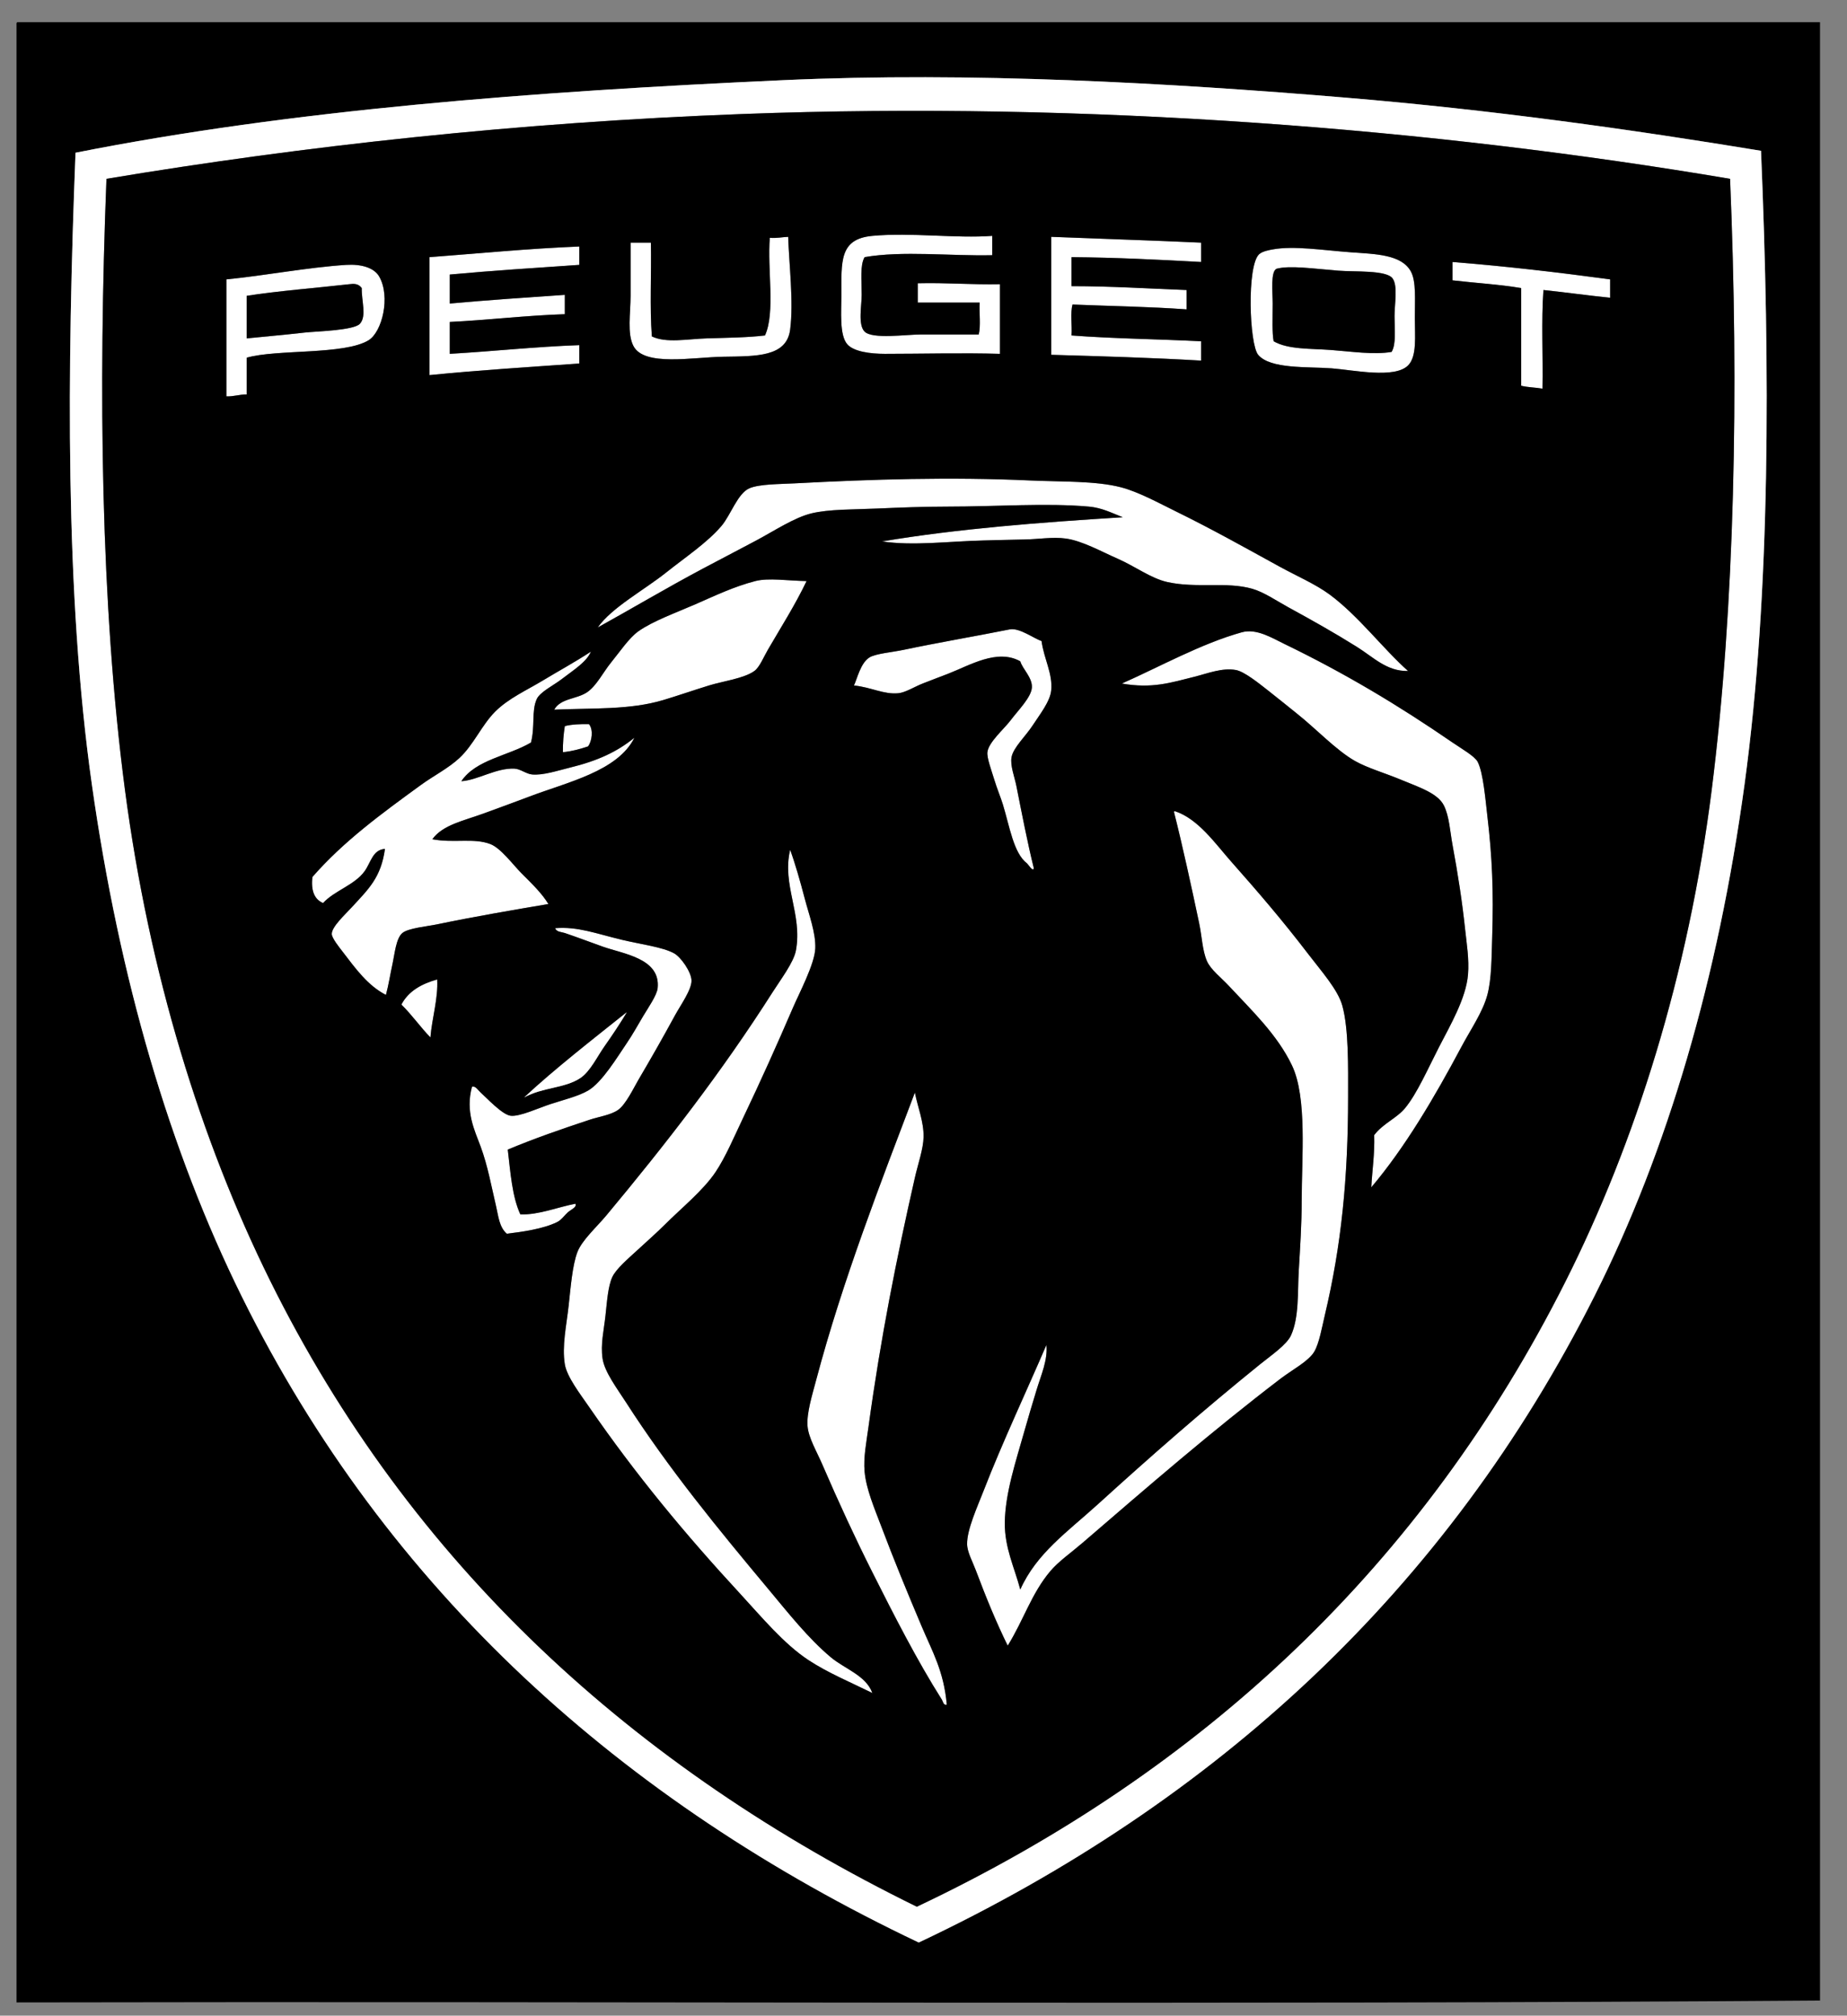 <?xml version="1.0" encoding="utf-8"?>
<!-- Generator: Adobe Illustrator 14.0.0, SVG Export Plug-In . SVG Version: 6.00 Build 43363)  -->
<!DOCTYPE svg PUBLIC "-//W3C//DTD SVG 1.1//EN" "http://www.w3.org/Graphics/SVG/1.1/DTD/svg11.dtd">
<svg version="1.1" id="Ebene_1" xmlns="http://www.w3.org/2000/svg" xmlns:xlink="http://www.w3.org/1999/xlink" x="0px" y="0px"
	 width="204.822px" height="223.547px" viewBox="0 0 204.822 223.547" enable-background="new 0 0 204.822 223.547"
	 xml:space="preserve">
<rect x="0" y="0" width="204.822" height="223.547" fill="#808080" stroke="none"/>
<g>
	<path fill-rule="evenodd" clip-rule="evenodd" d="M1.94,2.46c66.632,0,133.255,0,199.888,0c0,73.135,0,146.27,0,219.405
		c-66.214,0.5-133.372,0.072-199.995,0.214c0-73.099,0-146.199,0-219.297C1.824,2.63,1.815,2.479,1.94,2.46z M149.175,10.825
		c-19.39-1.614-41.423-2.884-62.411-1.93c-27.72,1.259-54.396,3.29-78.39,8.043C7.442,40.87,7.194,65.916,10.197,87.07
		c3.053,21.5,8.615,40.536,16.622,56.728c16.143,32.645,42.224,56.031,75.065,71.634c33.008-15.582,58.574-39.154,74.958-71.741
		c8.079-16.067,13.694-35.262,16.622-56.728c2.897-21.247,2.83-46.25,1.823-70.239C180.937,14.364,165.5,12.185,149.175,10.825z"/>
	<path fill-rule="evenodd" clip-rule="evenodd" fill="#FFFFFF" d="M195.287,16.723c1.007,23.989,1.075,48.992-1.823,70.239
		c-2.927,21.466-8.543,40.661-16.622,56.728c-16.384,32.586-41.95,56.159-74.958,71.741c-32.841-15.603-58.922-38.989-75.065-71.634
		C18.813,127.606,13.25,108.57,10.197,87.07c-3.003-21.154-2.755-46.2-1.823-70.132c23.993-4.753,50.67-6.784,78.39-8.043
		c20.988-0.954,43.021,0.316,62.411,1.93C165.5,12.185,180.937,14.364,195.287,16.723z M82.26,12.648
		c-24.849,0.931-48.566,3.536-70.454,7.185c-0.913,23.387-0.635,47.292,2.038,67.666c2.692,20.52,8.443,39.021,16.085,54.476
		c15.578,31.502,40.344,54.087,71.741,69.489c31.808-15.061,56.166-37.978,71.955-69.381c7.711-15.337,13.605-33.952,16.193-54.476
		c2.572-20.4,3.021-44.338,2.037-67.773C159.099,14.29,120.835,11.203,82.26,12.648z"/>
	<path fill-rule="evenodd" clip-rule="evenodd" fill="#FFFFFF" d="M110.034,26.16c0,0.715,0,1.43,0,2.145
		c-4.635,0.105-9.927-0.516-14.155,0.214c-0.519,0.91-0.322,2.523-0.322,4.183c0,1.188-0.434,3.319,0.322,4.075
		c0.866,0.866,4.558,0.322,6.22,0.322c2.398,0,4.387,0,6.435,0c0.25-0.966,0.036-2.394,0.107-3.539c-2.288,0-4.575,0-6.863,0
		c0-0.715,0-1.43,0-2.145c3.154-0.08,5.977,0.172,9.115,0.107c0,2.574,0,5.147,0,7.721c-4.087-0.123-8.793,0-12.761,0
		c-1.645,0-3.48-0.248-4.182-1.072c-0.878-1.031-0.644-3.656-0.644-5.362c0-3.845-0.237-6.307,3.432-6.648
		C101.019,25.761,106.026,26.462,110.034,26.16z"/>
	<path fill-rule="evenodd" clip-rule="evenodd" fill="#FFFFFF" d="M87.407,26.267c0.083,2.94,0.618,7.202,0.215,10.294
		c-0.396,3.033-3.741,2.944-7.399,3.002c-3.435,0.055-8.765,1.104-9.973-1.18c-0.725-1.369-0.322-3.67-0.322-5.576
		c0-1.998,0-3.997,0-5.898c0.751,0,1.501,0,2.252,0c0.069,3.434-0.14,7.147,0.107,10.402c1.618,0.772,3.942,0.281,6.112,0.215
		c2.206-0.068,4.502-0.088,6.434-0.322c1.169-2.573,0.237-7.376,0.537-10.83C86.15,26.439,86.718,26.292,87.407,26.267z"/>
	<path fill-rule="evenodd" clip-rule="evenodd" fill="#FFFFFF" d="M133.197,26.91c0,0.715,0,1.43,0,2.145
		c-4.709-0.26-9.443-0.494-14.37-0.537c0,1.072,0,2.145,0,3.217c4.395,0.002,8.526,0.268,12.761,0.429c0,0.715,0,1.43,0,2.145
		c-4.1-0.297-8.434-0.36-12.654-0.536c-0.25,0.93-0.036,2.323-0.107,3.431c4.653,0.352,9.604,0.405,14.37,0.644
		c0,0.715,0,1.43,0,2.145c-5.434-0.322-11.032-0.479-16.622-0.644c0-4.361,0-8.722,0-13.083
		C122.108,26.489,127.695,26.658,133.197,26.91z"/>
	<path fill-rule="evenodd" clip-rule="evenodd" fill="#FFFFFF" d="M64.244,27.339c0,0.679,0,1.358,0,2.037
		c-4.818,0.329-9.655,0.64-14.369,1.073c0,1.072,0,2.145,0,3.217c4.19-0.385,8.483-0.667,12.761-0.965c0,0.715,0,1.43,0,2.145
		c-4.393,0.146-8.432,0.647-12.761,0.858c0,1.18,0,2.359,0,3.539c4.831-0.28,9.436-0.788,14.369-0.965c0,0.68,0,1.359,0,2.038
		c-5.577,0.393-11.195,0.744-16.621,1.287c0-4.361,0-8.722,0-13.083C53.145,28.107,58.54,27.568,64.244,27.339z"/>
	<path fill-rule="evenodd" clip-rule="evenodd" fill="#FFFFFF" d="M141.133,27.661c2.361-0.433,5.583,0.096,8.686,0.321
		c2.694,0.196,5.622,0.223,6.648,2.145c0.586,1.096,0.429,3.076,0.429,5.147c0,2.006,0.256,4.248-0.751,5.254
		c-1.501,1.501-6.092,0.499-8.472,0.322c-2.68-0.199-6.812,0.098-8.15-1.501c-0.982-1.174-1.276-9.878,0.107-11.153
		C139.997,27.86,140.77,27.728,141.133,27.661z M154.645,35.06c0-1.382,0.389-3.339-0.215-4.182
		c-0.674-0.942-4.179-0.712-6.005-0.858c-2.843-0.227-5.362-0.607-6.863-0.215c-0.679,0.323-0.429,2.551-0.429,3.861
		c0,1.683-0.076,3.242,0.107,4.182c1.6,0.926,4.085,0.799,6.327,0.965c2.354,0.175,4.772,0.553,6.756,0.214
		C154.842,38.133,154.645,36.62,154.645,35.06z"/>
	<path fill-rule="evenodd" clip-rule="evenodd" fill="#FFFFFF" d="M178.558,30.985c0,0.68,0,1.359,0,2.038
		c-2.499-0.253-4.906-0.598-7.399-0.858c-0.25,3.432-0.036,7.328-0.107,10.938c-0.76-0.133-1.647-0.14-2.359-0.321
		c0-3.61,0-7.221,0-10.831c-2.411-0.413-5.087-0.561-7.614-0.858c0-0.679,0-1.358,0-2.037
		C167.068,29.535,172.859,30.214,178.558,30.985z"/>
	<path fill-rule="evenodd" clip-rule="evenodd" fill="#FFFFFF" d="M27.355,39.671c0,1.358,0,2.717,0,4.075
		c-0.826-0.004-1.406,0.238-2.252,0.214c0-4.325,0-8.65,0-12.976c4.148-0.4,9.067-1.341,13.297-1.608
		c1.617-0.102,3.074,0.293,3.646,1.287c1.292,2.244,0.327,6.162-1.18,7.078C38.167,39.382,30.688,38.708,27.355,39.671z
		 M38.722,31.521c-3.257,0.375-7.987,0.752-11.367,1.287c0,1.573,0,3.146,0,4.719c1.823-0.19,3.853-0.348,6.434-0.644
		c1.174-0.135,5.417-0.227,6.113-0.965c0.791-0.839,0.169-2.595,0.215-3.968C39.73,31.417,39.214,31.465,38.722,31.521z"/>
	<path fill-rule="evenodd" clip-rule="evenodd" d="M154.323,39.028c-1.983,0.338-4.402-0.04-6.756-0.214
		c-2.241-0.167-4.727-0.04-6.327-0.965c-0.184-0.94-0.107-2.499-0.107-4.182c0-1.311-0.25-3.539,0.429-3.861
		c1.501-0.393,4.02-0.012,6.863,0.215c1.826,0.146,5.331-0.084,6.005,0.858c0.604,0.843,0.215,2.8,0.215,4.182
		C154.645,36.62,154.842,38.133,154.323,39.028z"/>
	<path fill-rule="evenodd" clip-rule="evenodd" d="M40.117,31.95c-0.045,1.373,0.576,3.128-0.215,3.968
		c-0.695,0.738-4.939,0.831-6.113,0.965c-2.582,0.296-4.611,0.454-6.434,0.644c0-1.573,0-3.146,0-4.719
		c3.38-0.534,8.11-0.911,11.367-1.287C39.214,31.465,39.73,31.417,40.117,31.95z"/>
	<path fill-rule="evenodd" clip-rule="evenodd" fill="#FFFFFF" d="M89.445,64.443c-1.258,2.636-2.75,4.969-4.289,7.614
		c-0.473,0.812-0.918,1.935-1.502,2.359c-1.136,0.826-3.516,1.138-5.04,1.608c-1.762,0.545-3.428,1.124-5.04,1.609
		c-3.742,1.126-7.871,0.877-12.118,1.073c0.733-1.285,2.475-1.143,3.646-1.931c1.051-0.706,1.779-2.222,2.681-3.324
		c0.913-1.117,1.97-2.698,3.003-3.432c1.598-1.136,4.137-2.047,6.327-3.002c2.204-0.962,4.25-1.953,6.648-2.574
		C85.224,64.064,87.356,64.408,89.445,64.443z"/>
	<path fill-rule="evenodd" clip-rule="evenodd" fill="#FFFFFF" d="M115.503,71.091c0.279,2.029,1.249,3.603,1.072,5.469
		c-0.117,1.245-1.305,2.728-2.037,3.86c-0.786,1.215-2.158,2.475-2.359,3.539c-0.178,0.938,0.333,2.195,0.536,3.217
		c0.593,2.991,1.207,6.183,1.931,9.115c-0.083,0.445-0.58-0.374-0.751-0.536c-1.497-1.134-1.926-4.084-2.681-6.542
		c-0.248-0.806-0.642-1.719-0.965-2.788c-0.311-1.026-0.818-2.36-0.75-3.003c0.115-1.098,1.837-2.561,2.574-3.539
		c0.837-1.113,2.3-2.554,2.359-3.646c0.059-1.1-1.053-2.062-1.287-2.896c-2.565-1.427-5.579,0.44-8.042,1.394
		c-0.853,0.33-1.845,0.698-2.788,1.072c-0.915,0.363-1.906,0.995-2.681,1.073c-1.627,0.163-3.02-0.666-4.933-0.858
		c0.348-0.729,0.731-2.5,1.716-3.109c0.701-0.433,2.501-0.569,3.861-0.858c3.449-0.734,8.391-1.588,11.689-2.252
		C113.04,69.588,114.663,70.825,115.503,71.091z"/>
	<path fill-rule="evenodd" clip-rule="evenodd" fill="#FFFFFF" d="M152.071,131.68c0.099-1.938,0.389-3.686,0.322-5.791
		c0.983-1.3,2.482-1.852,3.432-3.002c1.309-1.589,2.483-4.282,3.753-6.756c1.223-2.383,2.998-5.396,3.217-8.042
		c0.142-1.711-0.152-3.447-0.321-5.04c-0.324-3.052-0.804-6.154-1.394-9.33c-0.277-1.49-0.356-3.188-0.965-4.397
		c-0.691-1.371-2.831-2.041-4.611-2.788c-1.906-0.8-3.861-1.35-5.254-2.145c-2.084-1.189-4.293-3.553-6.434-5.254
		c-0.941-0.749-2.044-1.658-3.217-2.574c-1.003-0.784-2.607-2.082-3.539-2.252c-1.527-0.28-3.178,0.393-4.611,0.75
		c-2.69,0.672-4.687,1.331-8.042,0.75c4.196-1.857,8.812-4.435,13.297-5.683c1.633-0.455,3.342,0.621,4.718,1.287
		c6.658,3.223,12.603,6.774,18.659,10.938c0.993,0.683,2.463,1.512,2.788,2.145c0.625,1.219,0.87,4.289,1.072,6.005
		c0.543,4.601,0.694,8.372,0.537,13.405c-0.072,2.298-0.065,4.679-0.537,6.434c-0.514,1.917-1.857,3.839-2.895,5.791
		C159.07,121.719,155.796,127.275,152.071,131.68z"/>
	<path fill-rule="evenodd" clip-rule="evenodd" fill="#FFFFFF" d="M65.316,80.314c0.51,0.622,0.326,1.902-0.107,2.466
		c-0.859,0.285-1.748,0.54-2.788,0.643c-0.01-1.047,0.072-2.001,0.214-2.895C63.407,80.334,64.331,80.293,65.316,80.314z"/>
	<path fill-rule="evenodd" clip-rule="evenodd" fill="#FFFFFF" d="M130.195,90.072c-0.02-0.091,0.042-0.101,0.107-0.107
		c2.584,0.856,4.473,3.604,6.22,5.577c3.062,3.458,5.695,6.526,8.579,10.294c1.456,1.903,3.263,3.927,3.753,5.684
		c0.726,2.598,0.644,6.916,0.644,10.08c0,9.105-0.748,16.512-2.574,24.235c-0.33,1.395-0.63,3.143-1.18,4.075
		c-0.624,1.058-2.454,2.01-3.753,3.003c-7.67,5.861-14.666,11.932-21.983,18.23c-1.231,1.061-2.621,2.022-3.539,3.11
		c-2.085,2.473-2.966,5.441-4.718,8.257c-1.275-2.592-2.407-5.352-3.539-8.365c-0.367-0.978-0.951-2.009-0.965-2.895
		c-0.025-1.606,1.139-4.132,1.823-5.898c2.106-5.431,4.858-11.254,6.971-16.193c0.167,1.669-0.582,3.316-1.073,4.933
		c-0.472,1.557-0.945,3.12-1.394,4.718c-0.898,3.197-2.116,6.8-2.145,10.08c-0.024,2.785,1.075,4.964,1.716,7.399
		c1.786-4.007,5.237-6.401,8.579-9.437c5.97-5.422,11.551-10.32,18.015-15.549c1.223-0.988,2.953-2.157,3.432-3.217
		c0.904-2.001,0.714-4.756,0.858-7.185c0.157-2.651,0.322-5.133,0.322-7.721c0-4.776,0.621-11.451-1.072-15.013
		c-1.625-3.418-4.504-6.139-6.97-8.793c-0.89-0.958-2.048-1.829-2.466-2.789c-0.507-1.162-0.557-2.753-0.858-4.182
		C132.143,98.422,131.119,93.719,130.195,90.072z"/>
	<path fill-rule="evenodd" clip-rule="evenodd" fill="#FFFFFF" d="M87.622,94.254c0.507,1.359,1.129,3.519,1.608,5.362
		c0.469,1.807,1.25,3.84,1.18,5.576c-0.071,1.728-1.801,4.997-2.466,6.542c-1.86,4.316-3.563,8.103-5.577,12.332
		c-0.98,2.059-1.906,4.254-3.002,5.898c-1.376,2.064-3.816,4.031-5.684,5.897c-0.842,0.842-1.937,1.805-3.002,2.789
		c-1.015,0.937-2.373,2.081-2.789,3.002c-0.467,1.037-0.574,2.675-0.75,4.29c-0.18,1.651-0.554,3.107-0.322,4.718
		c0.214,1.492,1.612,3.328,2.574,4.826c4.785,7.451,10.254,14.094,15.764,20.697c2.265,2.715,4.463,5.51,6.97,7.613
		c1.545,1.296,3.912,2.019,4.611,3.968c-2.403-1.186-4.934-2.236-7.078-3.646c-2.749-1.808-5.21-4.794-7.614-7.399
		c-5.986-6.486-11.501-13.104-16.729-20.696c-0.969-1.408-2.451-3.321-2.681-4.719c-0.331-2.016,0.175-4.246,0.429-6.541
		c0.218-1.97,0.401-4.409,0.965-5.898c0.497-1.311,2.133-2.774,3.217-4.075c6.522-7.827,12.756-15.837,18.444-24.771
		c0.899-1.411,2.334-3.301,2.574-4.611C89.005,101.369,86.691,98.161,87.622,94.254z"/>
	<path fill-rule="evenodd" clip-rule="evenodd" fill="#FFFFFF" d="M56.309,127.498c0.299,2.56,0.488,5.231,1.394,7.185
		c2.073,0.068,4.124-0.807,6.112-1.18c0.182,0.394-0.493,0.632-0.858,0.965c-0.376,0.344-0.71,0.844-1.18,1.072
		c-1.559,0.761-3.89,1.088-5.576,1.287c-0.837-0.716-0.94-1.983-1.18-3.002c-0.517-2.208-0.939-4.546-1.716-6.649
		c-0.684-1.853-1.714-3.872-0.965-6.648c0.383-0.128,0.648,0.36,0.965,0.643c0.648,0.579,2.384,2.462,3.324,2.574
		c0.999,0.119,3.1-0.862,4.397-1.287c1.429-0.468,3.088-0.868,4.182-1.501c1.568-0.908,3.3-3.808,4.29-5.254
		c0.653-0.956,1.146-1.864,1.823-3.003c0.542-0.91,1.527-2.317,1.609-3.109c0.339-3.315-3.809-3.786-6.112-4.611
		c-1.491-0.534-2.744-1.011-4.183-1.501c-0.343-0.117-0.922-0.098-1.072-0.536c2.519-0.205,4.531,0.602,7.399,1.287
		c2.128,0.508,4.531,0.805,5.791,1.501c0.769,0.425,1.903,2.071,1.931,3.002c0.029,1.021-1.219,2.753-1.823,3.861
		c-1.422,2.607-2.523,4.542-4.075,7.185c-0.511,0.869-1.391,2.73-2.252,3.325c-0.818,0.565-2.118,0.744-3.11,1.072
		C62.311,125.204,59.258,126.258,56.309,127.498z"/>
	<path fill-rule="evenodd" clip-rule="evenodd" fill="#FFFFFF" d="M48.48,108.624c0.125,2.091-0.576,4.285-0.75,6.434
		c-1.124-1.164-2.061-2.515-3.217-3.646C45.284,109.932,46.726,109.121,48.48,108.624z"/>
	<path fill-rule="evenodd" clip-rule="evenodd" fill="#FFFFFF" d="M101.455,121.17c0.308,1.592,1,3.236,0.965,4.934
		c-0.027,1.316-0.618,2.976-0.965,4.503c-2.036,8.962-3.797,17.763-5.147,27.667c-0.227,1.66-0.572,3.385-0.429,4.933
		c0.182,1.974,1.102,4.092,1.823,6.005c1.44,3.822,2.891,7.343,4.504,11.152c1.206,2.849,2.458,4.97,2.788,8.686
		c-0.361,0.134-0.438-0.38-0.536-0.536c-2.746-4.329-5.314-9.367-7.721-14.156c-1.868-3.715-3.769-7.815-5.576-12.01
		c-0.592-1.374-1.505-2.895-1.608-4.182c-0.116-1.452,0.517-3.456,0.965-5.147C93.442,141.986,97.727,131.007,101.455,121.17z"/>
	<path fill-rule="evenodd" clip-rule="evenodd" fill="#FFFFFF" d="M156.146,74.416c-2.365,0.052-3.812-1.51-5.684-2.681
		c-2.522-1.577-4.867-2.894-7.614-4.397c-1.258-0.688-2.688-1.67-3.967-2.037c-2.871-0.824-6.19-0.029-9.437-0.751
		c-1.794-0.398-3.6-1.755-5.469-2.573c-1.855-0.813-3.962-2-5.791-2.252c-1.444-0.2-3.076,0.083-4.611,0.107
		c-1.511,0.023-3.067,0.073-4.504,0.107c-3.935,0.094-7.782,0.622-11.26,0.107c8.39-1.404,17.479-2.109,26.702-2.681
		c-1.259-0.488-2.309-1.049-3.753-1.18c-4.698-0.424-10.202,0-15.764,0c-2.532,0-5.186,0.103-7.721,0.214
		c-2.583,0.114-5.354,0.063-7.292,0.537c-1.906,0.465-4.097,1.927-6.113,3.002c-2.066,1.103-4.071,2.138-5.898,3.11
		c-4.178,2.223-8.216,4.628-11.689,6.542c1.582-2.235,5.104-4.112,7.614-6.113c2.105-1.678,4.539-3.294,6.112-5.147
		c1.037-1.22,1.794-3.624,3.11-4.183c1.097-0.466,3.369-0.453,4.933-0.536c8.678-0.461,17.297-0.729,26.273-0.321
		c3.404,0.154,7.192,0.028,9.973,0.75c1.957,0.509,4.176,1.731,6.112,2.682c3.992,1.959,7.621,3.995,11.474,6.112
		c1.919,1.055,4.003,1.945,5.576,3.11C150.659,68.314,153.383,71.966,156.146,74.416z"/>
	<path fill-rule="evenodd" clip-rule="evenodd" fill="#FFFFFF" d="M65.531,72.271c-0.495,1.152-1.835,1.972-3.324,3.11
		c-0.794,0.607-2.331,1.375-2.681,2.145c-0.604,1.328-0.171,3.01-0.644,4.825c-2.521,1.483-6.116,1.891-7.721,4.29
		c1.826-0.117,3.873-1.493,5.898-1.394c0.654,0.032,1.286,0.579,1.93,0.644c1.217,0.123,2.841-0.423,4.183-0.751
		c3.123-0.762,5.252-1.757,7.185-3.324c-1.869,3.735-7.435,4.917-11.688,6.542c-1.585,0.605-3.316,1.227-4.933,1.823
		c-2.309,0.851-4.623,1.282-5.791,2.895c2.403,0.457,4.578-0.174,6.434,0.536c1.161,0.444,2.551,2.337,3.432,3.217
		c1.217,1.216,2.311,2.275,3.003,3.432c-3.611,0.608-8.216,1.394-12.333,2.252c-1.132,0.236-3.195,0.414-3.86,0.965
		c-0.702,0.583-0.853,2.33-1.072,3.325c-0.276,1.25-0.453,2.442-0.75,3.539c-2.015-1.038-3.347-2.894-4.826-4.826
		c-0.318-0.416-1.173-1.468-1.18-1.93c-0.011-0.797,1.457-2.136,2.252-3.002c1.816-1.979,3.207-3.246,3.646-6.435
		c-1.363,0.084-1.553,1.494-2.252,2.466c-1.117,1.555-3.364,2.161-4.611,3.539c-0.952-0.407-1.361-1.355-1.179-2.895
		c3.461-3.966,7.706-7.052,12.01-10.188c1.397-1.019,3.06-1.857,4.29-3.003c1.58-1.472,2.467-3.646,3.968-5.147
		c1.473-1.474,3.51-2.376,5.254-3.432C61.927,74.425,63.737,73.447,65.531,72.271z"/>
	<path fill-rule="evenodd" clip-rule="evenodd" d="M191.855,19.833c0.984,23.435,0.535,47.373-2.037,67.773
		c-2.588,20.524-8.481,39.139-16.193,54.476c-15.789,31.403-40.147,54.321-71.955,69.381
		c-31.397-15.401-56.163-37.987-71.741-69.489c-7.642-15.455-13.393-33.957-16.085-54.476c-2.672-20.374-2.951-44.279-2.038-67.666
		c21.888-3.648,45.605-6.254,70.454-7.185C120.835,11.203,159.099,14.29,191.855,19.833z M96.737,26.16
		c-3.669,0.342-3.432,2.804-3.432,6.648c0,1.706-0.234,4.331,0.644,5.362c0.702,0.825,2.538,1.072,4.182,1.072
		c3.968,0,8.674-0.123,12.761,0c0-2.574,0-5.147,0-7.721c-3.138,0.064-5.961-0.187-9.115-0.107c0,0.715,0,1.43,0,2.145
		c2.288,0,4.575,0,6.863,0c-0.071,1.145,0.143,2.573-0.107,3.539c-2.048,0-4.036,0-6.435,0c-1.662,0-5.354,0.544-6.22-0.322
		c-0.756-0.756-0.322-2.887-0.322-4.075c0-1.66-0.197-3.273,0.322-4.183c4.228-0.73,9.521-0.109,14.155-0.214
		c0-0.715,0-1.43,0-2.145C106.026,26.462,101.019,25.761,96.737,26.16z M85.37,26.375c-0.299,3.454,0.633,8.257-0.537,10.83
		c-1.932,0.234-4.229,0.254-6.434,0.322c-2.17,0.066-4.494,0.557-6.112-0.215c-0.248-3.255-0.038-6.968-0.107-10.402
		c-0.75,0-1.501,0-2.252,0c0,1.901,0,3.9,0,5.898c0,1.906-0.403,4.207,0.322,5.576c1.208,2.284,6.539,1.234,9.973,1.18
		c3.658-0.059,7.004,0.031,7.399-3.002c0.403-3.092-0.132-7.354-0.215-10.294C86.718,26.292,86.15,26.439,85.37,26.375z
		 M116.575,26.267c0,4.36,0,8.722,0,13.083c5.59,0.165,11.188,0.322,16.622,0.644c0-0.715,0-1.43,0-2.145
		c-4.766-0.238-9.716-0.292-14.37-0.644c0.071-1.108-0.143-2.501,0.107-3.431c4.22,0.176,8.554,0.239,12.654,0.536
		c0-0.715,0-1.43,0-2.145c-4.235-0.161-8.367-0.427-12.761-0.429c0-1.072,0-2.145,0-3.217c4.927,0.042,9.661,0.277,14.37,0.537
		c0-0.715,0-1.43,0-2.145C127.695,26.658,122.108,26.489,116.575,26.267z M47.623,28.519c0,4.361,0,8.722,0,13.083
		c5.426-0.543,11.044-0.894,16.621-1.287c0-0.679,0-1.358,0-2.038c-4.934,0.178-9.538,0.685-14.369,0.965c0-1.18,0-2.359,0-3.539
		c4.329-0.21,8.368-0.711,12.761-0.858c0-0.715,0-1.43,0-2.145c-4.277,0.298-8.571,0.58-12.761,0.965c0-1.073,0-2.145,0-3.217
		c4.714-0.433,9.551-0.744,14.369-1.073c0-0.679,0-1.358,0-2.037C58.54,27.568,53.145,28.107,47.623,28.519z M139.631,28.197
		c-1.384,1.274-1.09,9.979-0.107,11.153c1.338,1.599,5.47,1.302,8.15,1.501c2.38,0.177,6.971,1.179,8.472-0.322
		c1.007-1.007,0.751-3.249,0.751-5.254c0-2.072,0.157-4.051-0.429-5.147c-1.027-1.922-3.955-1.949-6.648-2.145
		c-3.104-0.226-6.325-0.754-8.686-0.321C140.77,27.728,139.997,27.86,139.631,28.197z M161.079,29.055c0,0.679,0,1.358,0,2.037
		c2.526,0.297,5.203,0.445,7.614,0.858c0,3.61,0,7.221,0,10.831c0.712,0.182,1.599,0.188,2.359,0.321
		c0.072-3.61-0.143-7.506,0.107-10.938c2.493,0.26,4.9,0.605,7.399,0.858c0-0.679,0-1.358,0-2.038
		C172.859,30.214,167.068,29.535,161.079,29.055z M40.867,37.741c1.507-0.916,2.472-4.833,1.18-7.078
		c-0.572-0.994-2.029-1.389-3.646-1.287c-4.23,0.267-9.149,1.208-13.297,1.608c0,4.326,0,8.651,0,12.976
		c0.846,0.024,1.426-0.219,2.252-0.214c0-1.358,0-2.717,0-4.075C30.688,38.708,38.167,39.382,40.867,37.741z M147.459,65.944
		c-1.573-1.165-3.657-2.055-5.576-3.11c-3.853-2.117-7.482-4.153-11.474-6.112c-1.936-0.95-4.155-2.173-6.112-2.682
		c-2.781-0.722-6.569-0.596-9.973-0.75c-8.976-0.408-17.595-0.14-26.273,0.321c-1.564,0.083-3.835,0.07-4.933,0.536
		c-1.316,0.559-2.074,2.962-3.11,4.183C78.434,60.184,76,61.8,73.896,63.478c-2.51,2-6.032,3.878-7.614,6.113
		c3.473-1.913,7.511-4.319,11.689-6.542c1.827-0.972,3.832-2.007,5.898-3.11c2.016-1.075,4.207-2.537,6.113-3.002
		c1.938-0.473,4.708-0.423,7.292-0.537c2.535-0.111,5.188-0.214,7.721-0.214c5.562,0,11.066-0.424,15.764,0
		c1.444,0.13,2.495,0.691,3.753,1.18c-9.223,0.571-18.312,1.276-26.702,2.681c3.478,0.515,7.325-0.013,11.26-0.107
		c1.437-0.034,2.993-0.084,4.504-0.107c1.535-0.023,3.167-0.307,4.611-0.107c1.829,0.252,3.936,1.439,5.791,2.252
		c1.869,0.818,3.674,2.175,5.469,2.573c3.247,0.722,6.566-0.073,9.437,0.751c1.279,0.367,2.709,1.349,3.967,2.037
		c2.747,1.503,5.091,2.82,7.614,4.397c1.872,1.17,3.319,2.733,5.684,2.681C153.383,71.966,150.659,68.314,147.459,65.944z
		 M83.761,64.443c-2.398,0.621-4.445,1.612-6.648,2.574c-2.189,0.955-4.729,1.866-6.327,3.002c-1.033,0.734-2.09,2.315-3.003,3.432
		c-0.902,1.103-1.63,2.618-2.681,3.324c-1.171,0.788-2.913,0.646-3.646,1.931c4.247-0.195,8.376,0.053,12.118-1.073
		c1.612-0.485,3.278-1.064,5.04-1.609c1.524-0.471,3.904-0.782,5.04-1.608c0.584-0.424,1.029-1.547,1.502-2.359
		c1.54-2.645,3.031-4.978,4.289-7.614C87.356,64.408,85.224,64.064,83.761,64.443z M111.965,69.805
		c-3.298,0.664-8.24,1.518-11.689,2.252c-1.36,0.289-3.16,0.425-3.861,0.858c-0.985,0.609-1.368,2.381-1.716,3.109
		c1.914,0.192,3.306,1.021,4.933,0.858c0.775-0.078,1.766-0.709,2.681-1.073c0.943-0.374,1.936-0.742,2.788-1.072
		c2.464-0.954,5.477-2.821,8.042-1.394c0.234,0.834,1.346,1.795,1.287,2.896c-0.059,1.092-1.522,2.533-2.359,3.646
		c-0.736,0.978-2.458,2.44-2.574,3.539c-0.067,0.643,0.44,1.977,0.75,3.003c0.324,1.069,0.718,1.982,0.965,2.788
		c0.755,2.458,1.184,5.407,2.681,6.542c0.171,0.163,0.667,0.981,0.751,0.536c-0.724-2.932-1.337-6.124-1.931-9.115
		c-0.202-1.022-0.713-2.279-0.536-3.217c0.201-1.064,1.573-2.324,2.359-3.539c0.732-1.132,1.92-2.615,2.037-3.86
		c0.177-1.866-0.792-3.44-1.072-5.469C114.663,70.825,113.04,69.588,111.965,69.805z M162.044,116.13
		c1.038-1.951,2.381-3.874,2.895-5.791c0.471-1.755,0.464-4.136,0.537-6.434c0.158-5.033,0.007-8.804-0.537-13.405
		c-0.203-1.717-0.447-4.787-1.072-6.005c-0.325-0.633-1.795-1.462-2.788-2.145c-6.056-4.164-12.001-7.715-18.659-10.938
		c-1.376-0.666-3.085-1.742-4.718-1.287c-4.485,1.249-9.102,3.826-13.297,5.683c3.356,0.581,5.352-0.079,8.042-0.75
		c1.434-0.358,3.084-1.03,4.611-0.75c0.931,0.17,2.535,1.468,3.539,2.252c1.173,0.916,2.276,1.825,3.217,2.574
		c2.141,1.701,4.35,4.065,6.434,5.254c1.393,0.795,3.348,1.345,5.254,2.145c1.781,0.747,3.92,1.417,4.611,2.788
		c0.609,1.208,0.688,2.907,0.965,4.397c0.59,3.176,1.07,6.278,1.394,9.33c0.169,1.593,0.463,3.329,0.321,5.04
		c-0.219,2.646-1.994,5.66-3.217,8.042c-1.27,2.475-2.444,5.167-3.753,6.756c-0.949,1.151-2.449,1.703-3.432,3.002
		c0.067,2.104-0.223,3.852-0.322,5.791C155.796,127.275,159.07,121.719,162.044,116.13z M60.169,75.488
		c-1.745,1.056-3.782,1.958-5.254,3.432c-1.5,1.5-2.388,3.675-3.968,5.147c-1.229,1.146-2.892,1.984-4.29,3.003
		c-4.304,3.135-8.549,6.221-12.01,10.188c-0.182,1.54,0.228,2.488,1.179,2.895c1.247-1.378,3.495-1.984,4.611-3.539
		c0.699-0.973,0.889-2.382,2.252-2.466c-0.439,3.189-1.83,4.456-3.646,6.435c-0.795,0.867-2.263,2.205-2.252,3.002
		c0.007,0.462,0.862,1.514,1.18,1.93c1.479,1.932,2.811,3.788,4.826,4.826c0.298-1.097,0.475-2.288,0.75-3.539
		c0.22-0.995,0.37-2.742,1.072-3.325c0.666-0.551,2.729-0.729,3.86-0.965c4.116-0.858,8.722-1.644,12.333-2.252
		c-0.692-1.156-1.786-2.215-3.003-3.432c-0.881-0.88-2.271-2.773-3.432-3.217c-1.856-0.71-4.031-0.08-6.434-0.536
		c1.168-1.613,3.482-2.044,5.791-2.895c1.617-0.597,3.348-1.218,4.933-1.823c4.254-1.625,9.819-2.806,11.688-6.542
		c-1.932,1.567-4.062,2.562-7.185,3.324c-1.342,0.328-2.966,0.874-4.183,0.751c-0.644-0.065-1.276-0.611-1.93-0.644
		c-2.025-0.099-4.072,1.277-5.898,1.394c1.605-2.398,5.201-2.806,7.721-4.29c0.473-1.815,0.04-3.497,0.644-4.825
		c0.35-0.77,1.886-1.538,2.681-2.145c1.489-1.138,2.829-1.958,3.324-3.11C63.737,73.447,61.927,74.425,60.169,75.488z
		 M62.636,80.528c-0.143,0.894-0.225,1.848-0.214,2.895c1.04-0.104,1.929-0.358,2.788-0.643c0.433-0.564,0.617-1.844,0.107-2.466
		C64.331,80.293,63.407,80.334,62.636,80.528z M132.983,102.404c0.301,1.429,0.351,3.02,0.858,4.182
		c0.418,0.96,1.576,1.83,2.466,2.789c2.466,2.654,5.345,5.375,6.97,8.793c1.693,3.562,1.072,10.237,1.072,15.013
		c0,2.588-0.165,5.07-0.322,7.721c-0.144,2.428,0.046,5.183-0.858,7.185c-0.479,1.06-2.209,2.229-3.432,3.217
		c-6.464,5.229-12.045,10.127-18.015,15.549c-3.342,3.036-6.793,5.43-8.579,9.437c-0.641-2.436-1.74-4.614-1.716-7.399
		c0.029-3.28,1.247-6.883,2.145-10.08c0.449-1.599,0.922-3.161,1.394-4.718c0.491-1.617,1.24-3.264,1.073-4.933
		c-2.112,4.938-4.865,10.762-6.971,16.193c-0.684,1.766-1.848,4.292-1.823,5.898c0.014,0.886,0.598,1.917,0.965,2.895
		c1.131,3.013,2.263,5.773,3.539,8.365c1.752-2.816,2.633-5.785,4.718-8.257c0.917-1.088,2.307-2.049,3.539-3.11
		c7.317-6.298,14.313-12.369,21.983-18.23c1.3-0.993,3.13-1.945,3.753-3.003c0.55-0.932,0.85-2.68,1.18-4.075
		c1.826-7.723,2.574-15.13,2.574-24.235c0-3.165,0.082-7.482-0.644-10.08c-0.49-1.757-2.297-3.781-3.753-5.684
		c-2.884-3.768-5.518-6.836-8.579-10.294c-1.747-1.973-3.636-4.72-6.22-5.577c-0.065,0.006-0.127,0.016-0.107,0.107
		C131.119,93.719,132.143,98.422,132.983,102.404z M88.265,105.407c-0.24,1.311-1.675,3.2-2.574,4.611
		c-5.688,8.934-11.922,16.945-18.444,24.771c-1.084,1.301-2.721,2.764-3.217,4.075c-0.564,1.489-0.747,3.928-0.965,5.898
		c-0.254,2.295-0.76,4.525-0.429,6.541c0.229,1.397,1.712,3.311,2.681,4.719c5.228,7.592,10.743,14.21,16.729,20.696
		c2.404,2.605,4.865,5.591,7.614,7.399c2.144,1.41,4.675,2.46,7.078,3.646c-0.7-1.949-3.066-2.672-4.611-3.968
		c-2.506-2.103-4.705-4.898-6.97-7.613c-5.51-6.603-10.979-13.246-15.764-20.697c-0.962-1.498-2.359-3.333-2.574-4.826
		c-0.232-1.611,0.142-3.067,0.322-4.718c0.176-1.615,0.283-3.253,0.75-4.29c0.416-0.921,1.773-2.065,2.789-3.002
		c1.066-0.984,2.16-1.947,3.002-2.789c1.867-1.867,4.307-3.833,5.684-5.897c1.096-1.645,2.022-3.839,3.002-5.898
		c2.013-4.229,3.717-8.016,5.577-12.332c0.665-1.544,2.396-4.813,2.466-6.542c0.071-1.736-0.71-3.77-1.18-5.576
		c-0.479-1.843-1.102-4.003-1.608-5.362C86.691,98.161,89.005,101.369,88.265,105.407z M65.424,124.173
		c0.992-0.328,2.292-0.507,3.11-1.072c0.862-0.595,1.742-2.456,2.252-3.325c1.552-2.643,2.652-4.578,4.075-7.185
		c0.604-1.107,1.853-2.84,1.823-3.861c-0.027-0.932-1.162-2.577-1.931-3.002c-1.259-0.696-3.662-0.993-5.791-1.501
		c-2.869-0.685-4.88-1.492-7.399-1.287c0.15,0.438,0.729,0.419,1.072,0.536c1.439,0.49,2.692,0.968,4.183,1.501
		c2.303,0.825,6.452,1.296,6.112,4.611c-0.082,0.792-1.067,2.2-1.609,3.109c-0.677,1.139-1.169,2.047-1.823,3.003
		c-0.989,1.447-2.722,4.347-4.29,5.254c-1.094,0.633-2.753,1.034-4.182,1.501c-1.297,0.425-3.398,1.406-4.397,1.287
		c-0.94-0.112-2.676-1.996-3.324-2.574c-0.316-0.283-0.582-0.771-0.965-0.643c-0.749,2.777,0.281,4.795,0.965,6.648
		c0.777,2.103,1.199,4.441,1.716,6.649c0.239,1.019,0.342,2.286,1.18,3.002c1.687-0.199,4.018-0.526,5.576-1.287
		c0.469-0.229,0.803-0.728,1.18-1.072c0.365-0.333,1.04-0.571,0.858-0.965c-1.989,0.373-4.039,1.248-6.112,1.18
		c-0.906-1.954-1.095-4.625-1.394-7.185C59.258,126.258,62.311,125.204,65.424,124.173z M44.513,111.412
		c1.157,1.131,2.093,2.482,3.217,3.646c0.175-2.149,0.875-4.343,0.75-6.434C46.726,109.121,45.284,109.932,44.513,111.412z
		 M58.132,121.707c2.072-1.141,4.487-0.994,6.22-2.145c1.096-0.727,1.877-2.403,2.681-3.539c0.898-1.27,1.729-2.53,2.466-3.753
		C65.682,115.316,61.502,118.572,58.132,121.707z M90.517,153.02c-0.448,1.691-1.081,3.695-0.965,5.147
		c0.103,1.288,1.016,2.808,1.608,4.182c1.808,4.195,3.708,8.295,5.576,12.01c2.407,4.789,4.976,9.827,7.721,14.156
		c0.099,0.155,0.175,0.669,0.536,0.536c-0.33-3.716-1.582-5.837-2.788-8.686c-1.613-3.81-3.063-7.33-4.504-11.152
		c-0.721-1.913-1.642-4.032-1.823-6.005c-0.143-1.548,0.203-3.272,0.429-4.933c1.35-9.904,3.111-18.705,5.147-27.667
		c0.347-1.528,0.938-3.187,0.965-4.503c0.035-1.697-0.657-3.342-0.965-4.934C97.727,131.007,93.442,141.986,90.517,153.02z"/>
	<path fill-rule="evenodd" clip-rule="evenodd" fill="#FFFFFF" d="M69.499,112.27c-0.738,1.224-1.568,2.484-2.466,3.753
		c-0.804,1.136-1.585,2.812-2.681,3.539c-1.733,1.151-4.148,1.004-6.22,2.145C61.502,118.572,65.682,115.316,69.499,112.27z"/>
</g>
</svg>
